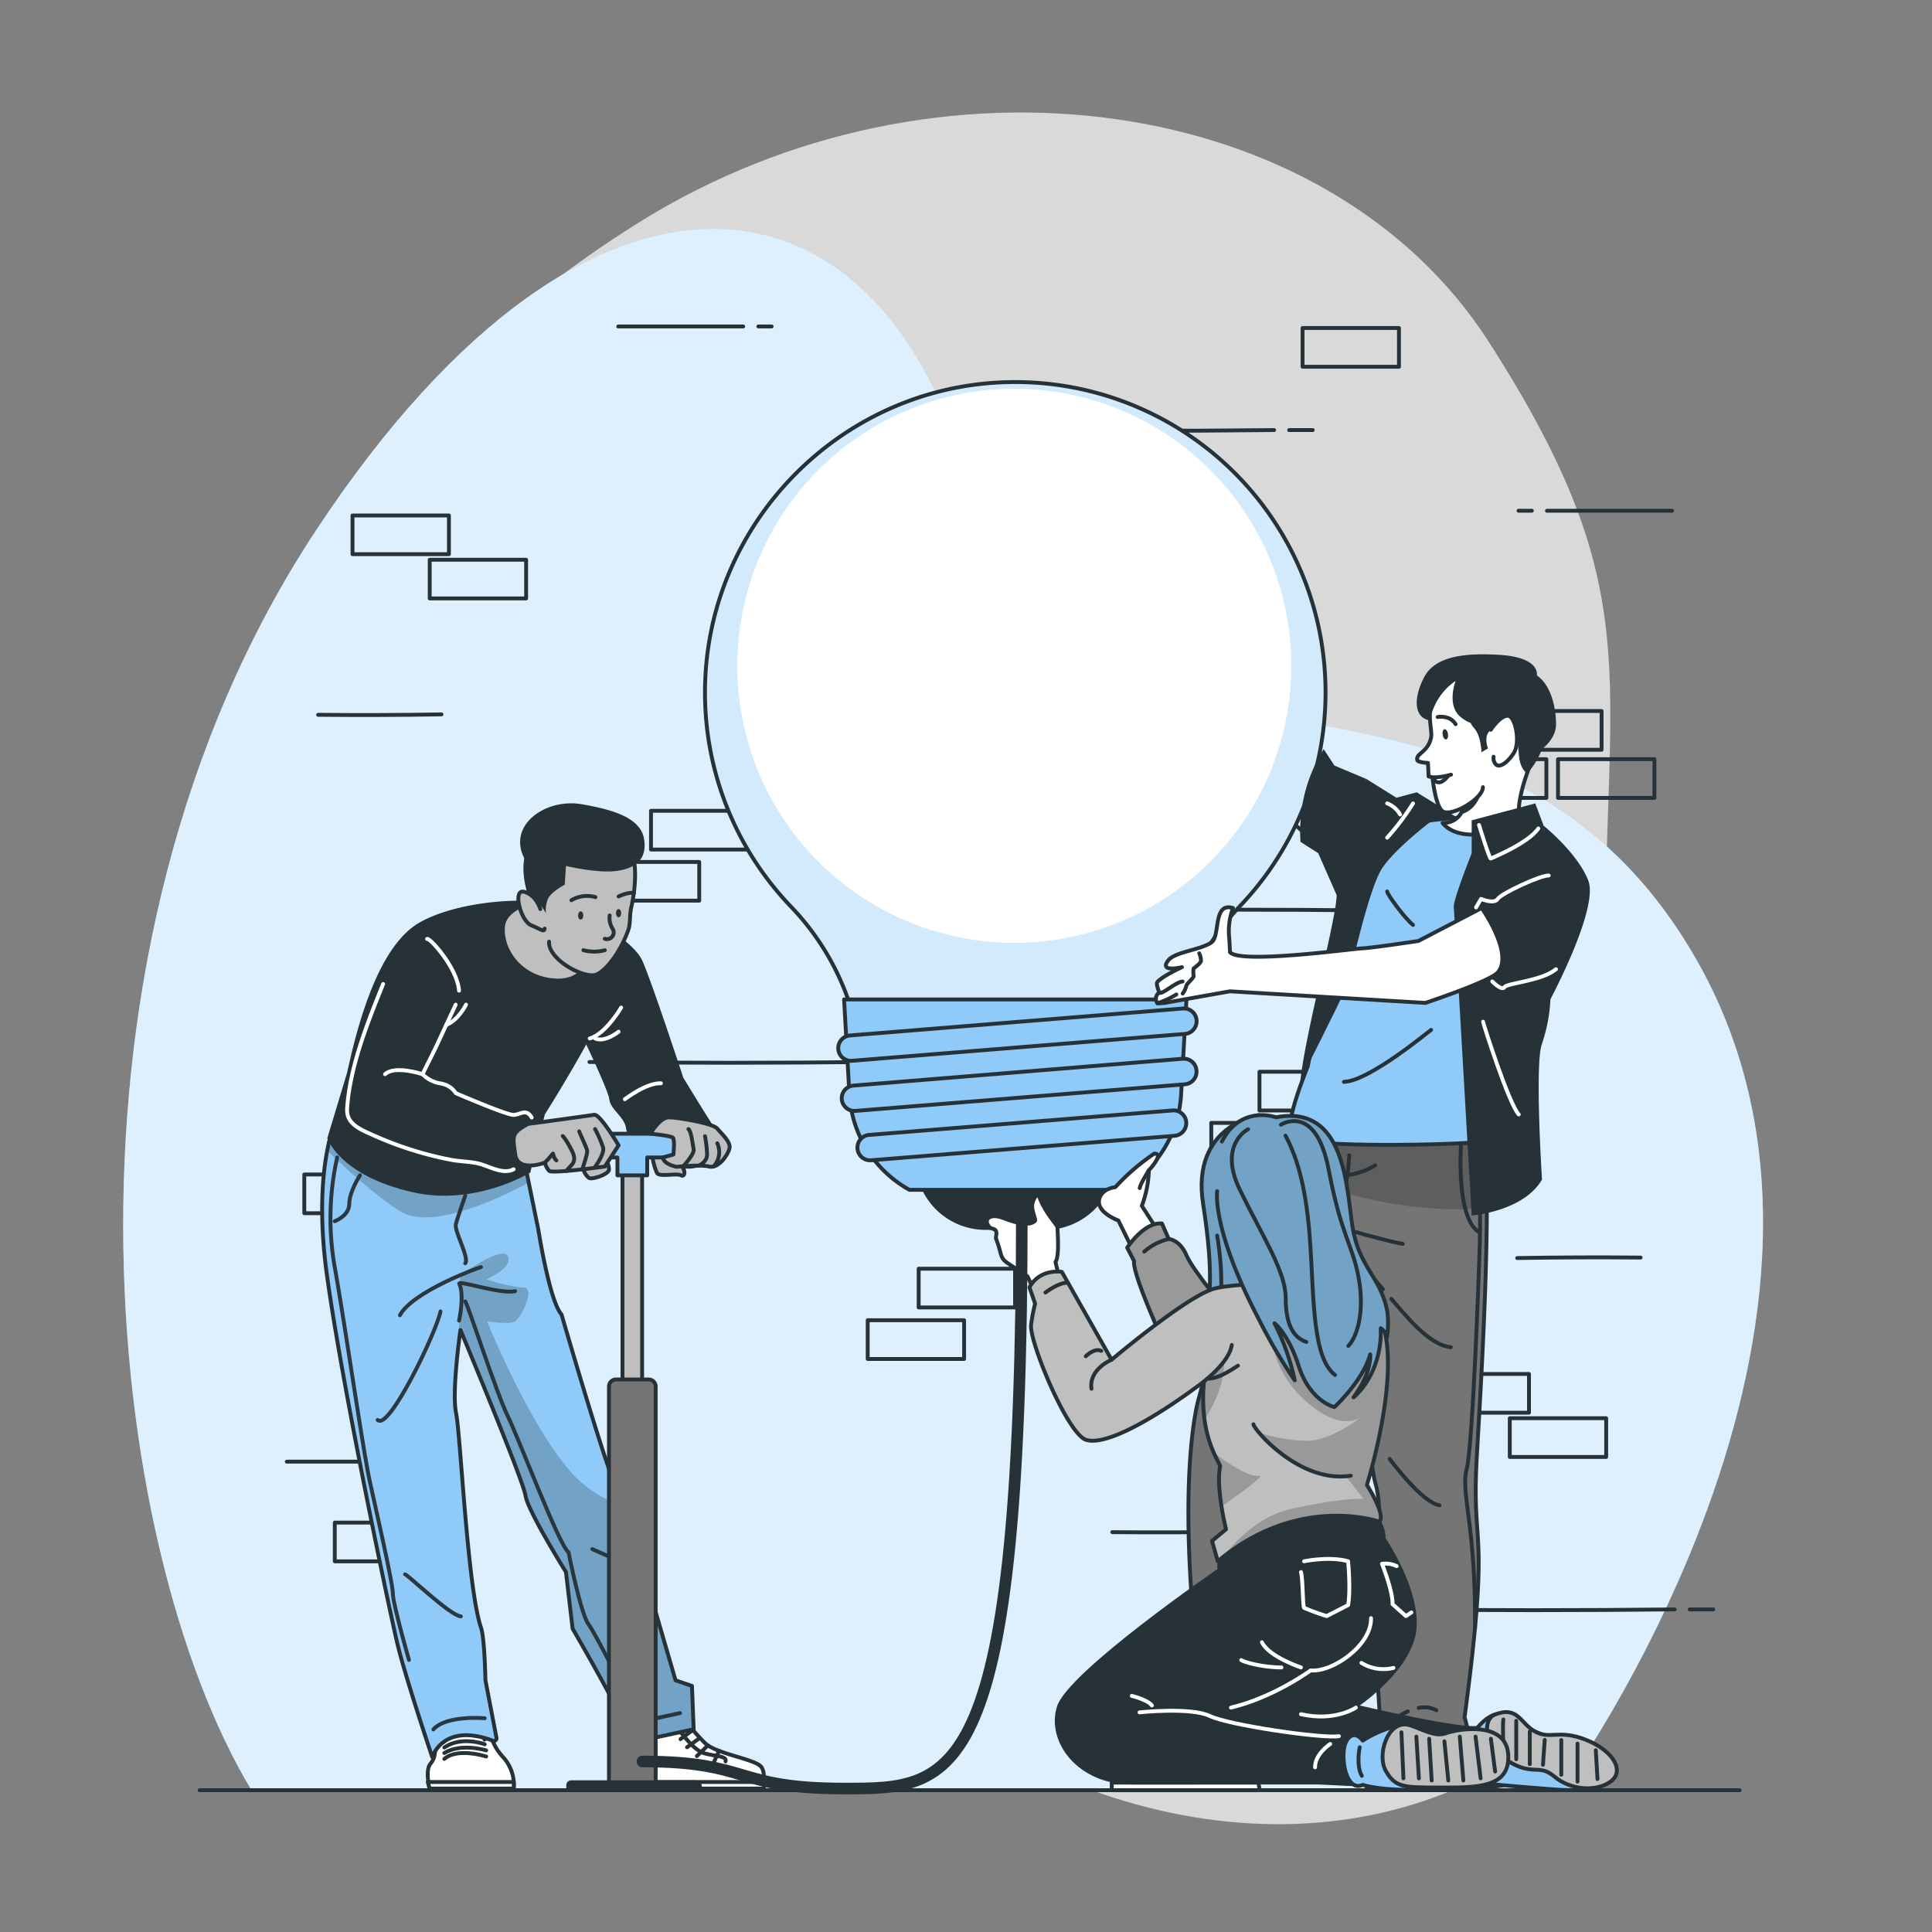 <svg xmlns="http://www.w3.org/2000/svg" xmlns:xlink="http://www.w3.org/1999/xlink" viewBox="0 0 500 500"><rect x="0" y="0" width="500" height="500" fill="#808080" stroke="none"/><defs><clipPath id="freepik--clip-path--inject-21"><path d="M343.05,179.18A80.29,80.29,0,0,0,260.82,98.9c-43.42,1-78.47,37-78.37,80.47a80,80,0,0,0,22.11,55.12,66.73,66.73,0,0,1,16.86,30.63l.53,2.26h81.61l.31-1.33a70.46,70.46,0,0,1,17.45-32A79.91,79.91,0,0,0,343.05,179.18Z" style="fill:#fff;stroke:#263238;stroke-miterlimit:10"></path></clipPath><clipPath id="freepik--clip-path-2--inject-21"><path d="M337.58,289.08,334,296.65a401.28,401.28,0,0,0-23.84,65.54c-.22.83-4.9,17.4-1.15,58.67l-2.14,7.24,2.34,12s-3.52,5.08-3.39,6.75c0,0,8.68,1.62,11.58,3.17,2.25,1.21,9,7.9,9,7.9,1.92-.4,2.08-8.16,2.08-8.16s4-68.88,5.17-71.86,8.2-15.76,19.19-45.05c0,0,.25,40.91,3.19,51.26,2.61,9.21-.48,35-.48,35l1.76,28.68s-6.18,6.42-1.17,8.15c0,0,3.35-6.45,12.9-7.91,4.85-.75,10.9,7.87,10.9,7.87,2.12-.68-.9-11.51-.9-11.51,6.76-51.05,1.77-41.81,3.12-66.77.87-16,5.41-84.54.08-90.1Z" style="fill:#757575;stroke:#263238;stroke-linecap:round;stroke-linejoin:round"></path></clipPath><clipPath id="freepik--clip-path-3--inject-21"><path d="M291.71,322.9s4.35-6.7,9-6.26l1.75,4s2.87.15,4.6,4.23,11.32,15.42,11.32,15.42l-13.89,14.41s-11.6-24.38-11-28.34Z" style="fill:#bfbfbf;stroke:#263238;stroke-linecap:round;stroke-linejoin:round"></path></clipPath><clipPath id="freepik--clip-path-4--inject-21"><path d="M325.79,288.59s-17.57,2.59-14.44,22.88,1.17,23.14,1.35,31.5,5.68,11.74,5.68,11.74l4.29-14.49s-2.14,2.75-1.43-7.93.89-24.38.89-24.38" style="fill:#90CAF9;stroke:#263238;stroke-linecap:round;stroke-linejoin:round"></path></clipPath><clipPath id="freepik--clip-path-5--inject-21"><path d="M353.75,384.31s5,7.75,3.22,9.51c0,0-20.1-7.17-40.68,9.31-.38.3-.75.61-1.13.93l-1.49-5.28,3.63-3s-.66-2.62-1.18-5.92-.95-7.56-.35-10.32c.06-.29-.74-1.49-1.68-3.64h0a32.21,32.21,0,0,1-2.36-8.46,44.17,44.17,0,0,1,1.07-16.71,66.81,66.81,0,0,1,3-9.32c2.92-7.32,17.69-10.76,34.88-6.29a9.13,9.13,0,0,1,5.14,3.49C364.49,350.27,353.75,384.31,353.75,384.31Z" style="fill:#bfbfbf;stroke:#263238;stroke-linecap:round;stroke-linejoin:round"></path></clipPath><clipPath id="freepik--clip-path-6--inject-21"><path d="M316.22,295.42c4.95-9.61,14-6.26,14-6.26,17.62-3.35,18.16,17.17,19.76,28s7.43,13.31,9.08,22.39a24.12,24.12,0,0,1-.12,6.57,4,4,0,0,0-1.6-2.38c.34,11.74-6.61,17.56-7.05,17.9,4.92-6.76,4.32-11.14,4.32-11.14-1.9,6.88-9.26,13.65-9.26,13.65s-6.28-1.42-9.23-10.57c-2.61-8.14-6.08-11-6.29-11.13a59.77,59.77,0,0,1,5.24,14.77,138.74,138.74,0,0,1-9.31-15.85C313.51,318,315,308.27,315,308.27" style="fill:#90CAF9;stroke:#263238;stroke-linecap:round;stroke-linejoin:round"></path></clipPath><clipPath id="freepik--clip-path-7--inject-21"><path d="M90.16,284.47C87.49,286,80.57,300.75,84.61,330S100.72,416.3,102.75,425s9.12,29.75,9.12,29.75,2.71-9.12,15.74-4.24a.67.67,0,0,0,.88-.76l-2.86-14.89s-.2-10.89-1.14-13.62c-3.53-10.28-5.29-50-6.46-55.55s1.13-21.49,1.13-21.49,16.31,39,16.84,42.86,10.47,19.78,10.47,19.78l1.72,14.65s13.23,22.68,15.56,29.45l15.77-3.41-.44-11.21-4.25-1.46-7.42-25.49a225.21,225.21,0,0,0-8.63-26c-3.51-8.87-13.46-43.2-13.46-43.2-3.09-3.36-6-21.94-6-21.94l-4.78-23.43Z" style="fill:#90CAF9;stroke:#263238;stroke-linecap:round;stroke-linejoin:round"></path></clipPath></defs><g id="freepik--background-simple--inject-21"><path d="M67.93,167.09s-27.88,72,11.3,144.5S199.11,422.39,263.7,455.14s131.66,16.8,163.53-36.84-11.84-91.93-11.9-168.42,11.45-96.74-30-161.36-143.06-78.93-219.9-31S67.93,167.09,67.93,167.09Z" style="fill:#fff;opacity:0.7"></path><path d="M404.16,463.3s89.4-122.39,34-216.46S272.75,217.33,251.8,129.54s-97.42-102.19-169.94,7.6S26.69,399.59,65.09,463.3Z" style="fill:#90CAF9"></path><path d="M404.16,463.3s89.4-122.39,34-216.46S272.75,217.33,251.8,129.54s-97.42-102.19-169.94,7.6S26.69,399.59,65.09,463.3Z" style="fill:#fff;opacity:0.7"></path></g><g id="freepik--Floor--inject-21"><line x1="51.66" y1="463.3" x2="450.22" y2="463.3" style="fill:none;stroke:#263238;stroke-linecap:round;stroke-linejoin:round"></line></g><g id="freepik--Bricks--inject-21"><rect x="91.23" y="133.39" width="24.95" height="10.02" transform="translate(207.41 276.81) rotate(180)" style="fill:none;stroke:#263238;stroke-linecap:round;stroke-linejoin:round"></rect><rect x="111.21" y="144.86" width="24.95" height="10.02" transform="translate(247.37 299.74) rotate(180)" style="fill:none;stroke:#263238;stroke-linecap:round;stroke-linejoin:round"></rect><rect x="168.49" y="209.83" width="24.95" height="10.02" transform="translate(361.92 429.69) rotate(180)" style="fill:none;stroke:#263238;stroke-linecap:round;stroke-linejoin:round"></rect><rect x="156.01" y="223.06" width="24.95" height="10.02" transform="translate(336.97 456.15) rotate(180)" style="fill:none;stroke:#263238;stroke-linecap:round;stroke-linejoin:round"></rect><rect x="78.76" y="303.96" width="24.95" height="10.02" transform="translate(182.46 617.94) rotate(180)" style="fill:none;stroke:#263238;stroke-linecap:round;stroke-linejoin:round"></rect><rect x="92.43" y="316.43" width="24.95" height="10.02" transform="translate(209.8 642.88) rotate(180)" style="fill:none;stroke:#263238;stroke-linecap:round;stroke-linejoin:round"></rect><rect x="237.75" y="328.34" width="24.95" height="10.02" transform="translate(500.45 666.7) rotate(180)" style="fill:none;stroke:#263238;stroke-linecap:round;stroke-linejoin:round"></rect><rect x="224.57" y="341.68" width="24.95" height="10.02" transform="translate(474.08 693.38) rotate(180)" style="fill:none;stroke:#263238;stroke-linecap:round;stroke-linejoin:round"></rect><rect x="86.64" y="394.04" width="24.95" height="10.02" transform="translate(198.23 798.11) rotate(180)" style="fill:none;stroke:#263238;stroke-linecap:round;stroke-linejoin:round"></rect><rect x="106.71" y="303.96" width="24.95" height="10.02" transform="translate(238.37 617.94) rotate(180)" style="fill:none;stroke:#263238;stroke-linecap:round;stroke-linejoin:round"></rect><path d="M225.31,274.84c-24.26.27-49.26.27-72.76,0" style="fill:none;stroke:#263238;stroke-linecap:round;stroke-linejoin:round"></path><path d="M235.3,274.84h-6.1" style="fill:none;stroke:#263238;stroke-linecap:round;stroke-linejoin:round"></path><path d="M433.4,416.51c-24.26.27-49.26.27-72.76,0" style="fill:none;stroke:#263238;stroke-linecap:round;stroke-linejoin:round"></path><path d="M443.39,416.51h-6.1" style="fill:none;stroke:#263238;stroke-linecap:round;stroke-linejoin:round"></path><path d="M329.74,111.3c-24.26.27-49.26.27-72.76,0" style="fill:none;stroke:#263238;stroke-linecap:round;stroke-linejoin:round"></path><path d="M339.73,111.3h-6.1" style="fill:none;stroke:#263238;stroke-linecap:round;stroke-linejoin:round"></path><path d="M114.26,184.88q-16,.27-31.93.11" style="fill:none;stroke:#263238;stroke-linecap:round;stroke-linejoin:round"></path><path d="M319.77,396.41q-16,.27-31.92.11" style="fill:none;stroke:#263238;stroke-linecap:round;stroke-linejoin:round"></path><path d="M110.47,378.28h3.44" style="fill:none;stroke:#263238;stroke-linecap:round;stroke-linejoin:round"></path><path d="M74.22,378.28h32.34" style="fill:none;stroke:#263238;stroke-linecap:round;stroke-linejoin:round"></path><path d="M196.26,84.49h3.44" style="fill:none;stroke:#263238;stroke-linecap:round;stroke-linejoin:round"></path><path d="M160,84.49h32.34" style="fill:none;stroke:#263238;stroke-linecap:round;stroke-linejoin:round"></path><rect x="390.73" y="367.04" width="24.95" height="10.02" style="fill:none;stroke:#263238;stroke-linecap:round;stroke-linejoin:round"></rect><rect x="370.75" y="355.58" width="24.95" height="10.02" style="fill:none;stroke:#263238;stroke-linecap:round;stroke-linejoin:round"></rect><rect x="313.48" y="290.6" width="24.95" height="10.02" style="fill:none;stroke:#263238;stroke-linecap:round;stroke-linejoin:round"></rect><rect x="325.95" y="277.37" width="24.95" height="10.02" style="fill:none;stroke:#263238;stroke-linecap:round;stroke-linejoin:round"></rect><rect x="403.21" y="196.48" width="24.95" height="10.02" style="fill:none;stroke:#263238;stroke-linecap:round;stroke-linejoin:round"></rect><rect x="389.54" y="184.01" width="24.95" height="10.02" style="fill:none;stroke:#263238;stroke-linecap:round;stroke-linejoin:round"></rect><rect x="244.22" y="172.1" width="24.95" height="10.02" style="fill:none;stroke:#263238;stroke-linecap:round;stroke-linejoin:round"></rect><rect x="257.4" y="158.76" width="24.95" height="10.02" style="fill:none;stroke:#263238;stroke-linecap:round;stroke-linejoin:round"></rect><rect x="337.1" y="84.89" width="24.95" height="10.02" style="fill:none;stroke:#263238;stroke-linecap:round;stroke-linejoin:round"></rect><rect x="375.25" y="196.48" width="24.95" height="10.02" style="fill:none;stroke:#263238;stroke-linecap:round;stroke-linejoin:round"></rect><path d="M281.61,235.62c24.25-.27,49.25-.27,72.76,0" style="fill:none;stroke:#263238;stroke-linecap:round;stroke-linejoin:round"></path><path d="M271.62,235.62h6.09" style="fill:none;stroke:#263238;stroke-linecap:round;stroke-linejoin:round"></path><path d="M392.65,325.58q16-.27,31.93-.12" style="fill:none;stroke:#263238;stroke-linecap:round;stroke-linejoin:round"></path><path d="M396.44,132.18H393" style="fill:none;stroke:#263238;stroke-linecap:round;stroke-linejoin:round"></path><path d="M432.7,132.18H400.35" style="fill:none;stroke:#263238;stroke-linecap:round;stroke-linejoin:round"></path></g><g id="freepik--character-3--inject-21"><path d="M353.72,206,337,193.3S316.76,155,315.61,153.6l-6.06,7.83s11.42,33.35,13.11,38,8.64,9.9,12,13.47,16.69,12.95,16.69,12.95Z" style="fill:#fff;stroke:#263238;stroke-linecap:round;stroke-linejoin:round"></path><path d="M270.46,318.29H255.05a18.17,18.17,0,0,1-18.14-17.14l-.84-14.8h53.36l-.84,14.8A18.16,18.16,0,0,1,270.46,318.29Z" style="fill:#263238"></path><path d="M343.05,179.18A80.29,80.29,0,0,0,260.82,98.9c-43.42,1-78.47,37-78.37,80.47a80,80,0,0,0,22.11,55.12,66.73,66.73,0,0,1,16.86,30.63l.53,2.26h81.61l.31-1.33a70.46,70.46,0,0,1,17.45-32A79.91,79.91,0,0,0,343.05,179.18Z" style="fill:#fff"></path><g style="clip-path:url(#freepik--clip-path--inject-21)"><path d="M260.82,98.9c-43.42,1-78.47,37-78.37,80.47a80,80,0,0,0,22.11,55.12,66.73,66.73,0,0,1,16.86,30.63l.53,2.26h81.61l.31-1.33a70.39,70.39,0,0,1,17.46-32A80.29,80.29,0,0,0,260.82,98.9ZM262.49,244a71.69,71.69,0,1,1,71.7-71.69A71.69,71.69,0,0,1,262.49,244Z" style="fill:#90CAF9;opacity:0.4"></path></g><path d="M343.05,179.18A80.29,80.29,0,0,0,260.82,98.9c-43.42,1-78.47,37-78.37,80.47a80,80,0,0,0,22.11,55.12,66.73,66.73,0,0,1,16.86,30.63l.53,2.26h81.61l.31-1.33a70.46,70.46,0,0,1,17.45-32A79.91,79.91,0,0,0,343.05,179.18Z" style="fill:none;stroke:#263238;stroke-miterlimit:10"></path><path d="M235.35,307.92h54.81a30.15,30.15,0,0,0,15.51-24.69l1.39-24.57H218.45l1.38,24.57A30.18,30.18,0,0,0,235.35,307.92Z" style="fill:#90CAF9;stroke:#263238;stroke-linecap:round;stroke-linejoin:round"></path><path d="M306.65,267.58l-86.15,6.95a3.29,3.29,0,0,1-3.55-3h0a3.3,3.3,0,0,1,3-3.55L306.12,261a3.29,3.29,0,0,1,3.55,3h0A3.3,3.3,0,0,1,306.65,267.58Z" style="fill:#90CAF9;stroke:#263238;stroke-linecap:round;stroke-linejoin:round"></path><path d="M306.63,280.62,221.4,287.5a3.31,3.31,0,0,1-3.55-3h0a3.3,3.3,0,0,1,3-3.55L306.1,274a3.3,3.3,0,0,1,3.55,3h0A3.29,3.29,0,0,1,306.63,280.62Z" style="fill:#90CAF9;stroke:#263238;stroke-linecap:round;stroke-linejoin:round"></path><path d="M304,293.94l-78.54,6.34a3.31,3.31,0,0,1-3.55-3h0a3.3,3.3,0,0,1,3-3.56l78.54-6.34a3.31,3.31,0,0,1,3.55,3h0A3.31,3.31,0,0,1,304,293.94Z" style="fill:#90CAF9;stroke:#263238;stroke-linecap:round;stroke-linejoin:round"></path><path d="M325.19,447s1.82,11.12,0,16.31H288.41s-1.55-3.89,0-6.35,13.21-3.85,16.84-7.17a62.79,62.79,0,0,0,7.51-9Z" style="fill:#263238;stroke:#263238;stroke-miterlimit:10"></path><polygon points="287.72 461.34 325.68 461.34 326 463.3 287.72 463.3 287.72 461.34" style="fill:#fff;stroke:#263238;stroke-linecap:round;stroke-linejoin:round"></polygon><path d="M316.35,445.64s-3.46.83-3.85,1-3.75,5.31-7.12,6.22-6.74.73-6.22,2.37" style="fill:none;stroke:#fff;stroke-linecap:round;stroke-linejoin:round"></path><line x1="308.69" y1="445.64" x2="312.63" y2="448.54" style="fill:none;stroke:#fff;stroke-linecap:round;stroke-linejoin:round"></line><line x1="306.86" y1="448.18" x2="310.66" y2="450.97" style="fill:none;stroke:#fff;stroke-linecap:round;stroke-linejoin:round"></line><line x1="304.43" y1="450.41" x2="307.73" y2="453.6" style="fill:none;stroke:#fff;stroke-linecap:round;stroke-linejoin:round"></line><line x1="301.1" y1="452.04" x2="302.53" y2="455.19" style="fill:none;stroke:#fff;stroke-linecap:round;stroke-linejoin:round"></line><path d="M325.79,452a31,31,0,0,0-12.64,1.57c-6.61,2.32-8.89,4.34-8.72,4.95s.95,2.41.95,2.41h3.31s-1.2-2.11-1-2.41,11.53-4.71,18.06-3.93Z" style="fill:#fff"></path><path d="M378.92,463.3s1.42-5.41-.24-7.42c-3-3.6.36-6.62-2.63-7.87l-1.25,1.45c-.24-1.47.46-5.95-5.08-6.54-6.7-.7-6.83,4.17-7.19,5.78l.11-2.25c-2.86,0-1.38,2.85-5.71,7.52a12.3,12.3,0,0,0-3.12,9.33Z" style="fill:#263238;stroke:#263238;stroke-miterlimit:10"></path><polygon points="353.78 461.34 379.48 461.34 378.92 463.3 353.81 463.3 353.78 461.34" style="fill:#fff;stroke:#263238;stroke-linecap:round;stroke-linejoin:round"></polygon><path d="M362,453.74s8.44-2.79,12.51.7" style="fill:none;stroke:#fff;stroke-linecap:round;stroke-linejoin:round"></path><path d="M362,451.9s7.42-2.35,12.51.79" style="fill:none;stroke:#fff;stroke-linecap:round;stroke-linejoin:round"></path><path d="M362.47,450.08s7-2.63,12.07,1" style="fill:none;stroke:#fff;stroke-linecap:round;stroke-linejoin:round"></path><path d="M356.93,454l.84.82a.69.69,0,0,1,.09.87,10.32,10.32,0,0,0-1.72,5.68h-1.23a17.94,17.94,0,0,1,1.78-5.66l-.63-.64Z" style="fill:#fff"></path><path d="M331.81,394.71s-5.46,9.28-14.69,7.3" style="fill:none;stroke:#263238;stroke-linecap:round;stroke-linejoin:round"></path><path d="M337.58,289.08,334,296.65a401.28,401.28,0,0,0-23.84,65.54c-.22.83-4.9,17.4-1.15,58.67l-2.14,7.24,2.34,12s-3.52,5.08-3.39,6.75c0,0,8.68,1.62,11.58,3.17,2.25,1.21,9,7.9,9,7.9,1.92-.4,2.08-8.16,2.08-8.16s4-68.88,5.17-71.86,8.2-15.76,19.19-45.05c0,0,.25,40.91,3.19,51.26,2.61,9.21-.48,35-.48,35l1.76,28.68s-6.18,6.42-1.17,8.15c0,0,3.35-6.45,12.9-7.91,4.85-.75,10.9,7.87,10.9,7.87,2.12-.68-.9-11.51-.9-11.51,6.76-51.05,1.77-41.81,3.12-66.77.87-16,5.41-84.54.08-90.1Z" style="fill:#757575"></path><g style="clip-path:url(#freepik--clip-path-2--inject-21)"><path d="M384.82,312.67c-23.9,1.88-44.6-5.94-53.57-10,1.7-3.83,2.75-6,2.75-6l3.58-7.57,44.68-1.62C384.19,289.47,384.82,299.68,384.82,312.67Z" style="opacity:0.2"></path><path d="M352.67,333.33c-10.88,28.92-17.86,41.58-19,44.53-.66,1.71-2.26,25.1-3.5,44.74-1.44-17.86-2.91-36.71-3-40.41-.27-7.36,5.05-17.46,5.85-20.07s-1-5.43-1-5.43l9.57-12.06c-.32-4.1,4.74-22,4.74-22C349.3,325.52,352,331.58,352.67,333.33Z" style="opacity:0.2"></path></g><path d="M337.58,289.08,334,296.65a401.28,401.28,0,0,0-23.84,65.54c-.22.83-4.9,17.4-1.15,58.67l-2.14,7.24,2.34,12s-3.52,5.08-3.39,6.75c0,0,8.68,1.62,11.58,3.17,2.25,1.21,9,7.9,9,7.9,1.92-.4,2.08-8.16,2.08-8.16s4-68.88,5.17-71.86,8.2-15.76,19.19-45.05c0,0,.25,40.91,3.19,51.26,2.61,9.21-.48,35-.48,35l1.76,28.68s-6.18,6.42-1.17,8.15c0,0,3.35-6.45,12.9-7.91,4.85-.75,10.9,7.87,10.9,7.87,2.12-.68-.9-11.51-.9-11.51,6.76-51.05,1.77-41.81,3.12-66.77.87-16,5.41-84.54.08-90.1Z" style="fill:none;stroke:#263238;stroke-linecap:round;stroke-linejoin:round"></path><path d="M352.86,332.81s-5.46-10.54-10.12-13.48" style="fill:none;stroke:#263238;stroke-linecap:round;stroke-linejoin:round"></path><path d="M340.7,315.92s16.59,5,22.34,6" style="fill:none;stroke:#263238;stroke-linecap:round;stroke-linejoin:round"></path><path d="M349.19,299c-.72,13.82-5.59,16.17-.88,19.18,0,0-.13,6.46,2.21,10.56" style="fill:none;stroke:#263238;stroke-linecap:round;stroke-linejoin:round"></path><path d="M378.26,293.71s-2,21.23,4.57,25.22" style="fill:none;stroke:#263238;stroke-linecap:round;stroke-linejoin:round"></path><path d="M382.83,300.55s.49,14.13,0,25.52c0,0-1.63,48.13-3.26,54.18s2.51,15.16,2.15,41.3" style="fill:none;stroke:#263238;stroke-linecap:round;stroke-linejoin:round"></path><path d="M367.15,442a6.85,6.85,0,0,1,4.58.61" style="fill:none;stroke:#263238;stroke-linecap:round;stroke-linejoin:round"></path><path d="M357.33,447.73a25.27,25.27,0,0,1,7-4.82" style="fill:none;stroke:#263238;stroke-linecap:round;stroke-linejoin:round"></path><path d="M360.06,336.15c3.67,4.1,9.47,11.85,15.42,12.51" style="fill:none;stroke:#263238;stroke-linecap:round;stroke-linejoin:round"></path><path d="M354.42,329.45c1.12,1.43,2.29,2.82,3.47,4.2" style="fill:none;stroke:#263238;stroke-linecap:round;stroke-linejoin:round"></path><path d="M359.64,377.56s8.33,11.34,12.9,12" style="fill:none;stroke:#263238;stroke-linecap:round;stroke-linejoin:round"></path><path d="M349.84,330.76s-14.83,41.32-20,45.4c0,0-.59,30.38-.75,41s-2.61,24.72-2.61,24.72" style="fill:none;stroke:#263238;stroke-linecap:round;stroke-linejoin:round"></path><path d="M310.65,441.57s5.71,2,8.49,3.23a7.66,7.66,0,0,1,3.76,4" style="fill:none;stroke:#263238;stroke-linecap:round;stroke-linejoin:round"></path><path d="M325.1,361.26c8-5,18.47-11.24,22.7-20.05" style="fill:none;stroke:#263238;stroke-linecap:round;stroke-linejoin:round"></path><path d="M318.16,365.38c1.51-.83,3-1.7,4.46-2.59" style="fill:none;stroke:#263238;stroke-linecap:round;stroke-linejoin:round"></path><path d="M343.26,304.57c4.28-.06,9-.63,12.63-3" style="fill:none;stroke:#263238;stroke-linecap:round;stroke-linejoin:round"></path><path d="M336.45,304.17c1.23.17,2.46.28,3.7.34" style="fill:none;stroke:#263238;stroke-linecap:round;stroke-linejoin:round"></path><path d="M358.63,214.59s25.18-7.15,39.66.6c3.6,1.92,11.83,8.17,11.54,15.66s-24.12,42.36-23.83,47,0,16.64-1.76,17.46-40,1.93-49.44-.5c-3.77-1,3.64-18.81,3.64-18.81S345.66,237.35,358.63,214.59Z" style="fill:#90CAF9;stroke:#263238;stroke-linecap:round;stroke-linejoin:round"></path><path d="M394.48,213.26s-15.92,6.37-21.14-.29a5.26,5.26,0,0,0,4.58-2.19,8,8,0,0,0,1.29-4.25c.08-1.18-2.26-16.32-1.29-17.68,14.67-20.5,17.91,9.6,17.91,9.6S390.64,211.37,394.48,213.26Z" style="fill:#fff;stroke:#263238;stroke-linecap:round;stroke-linejoin:round"></path><path d="M383.33,205.05s-1,4.73-5.41,5.73a8,8,0,0,0,1.29-4.25A24.18,24.18,0,0,0,383.33,205.05Z" style="fill:#263238"></path><path d="M397.33,207.92l-16.46,4.37v8.55s-4.78,11.95-4.63,13.89,4.63,79.84,4.63,79.84,13.37-1,18.2-9.3c0,0-1.94-30.2,0-35.17a42,42,0,0,0,2.18-11.51s12.59-23.53,9.79-30.71-11.54-14.17-11.54-14.17Z" style="fill:#263238"></path><path d="M382.77,213.51s2.71,8.86,3.05,8.68,9.75-4,12.29-7.78" style="fill:none;stroke:#fff;stroke-linecap:round;stroke-linejoin:round"></path><path d="M377.13,211.67c-.24-.34-10.48-6.62-10.48-6.62l-5.27,1.4-7.78-4.86s-7.88,24-7.65,29.55-8.17,36.28-9.4,48.41c0,0,10-19.72,11.43-23.16s6.07-26.6,9.91-32,12.82-12.11,12.82-12.11Z" style="fill:#263238"></path><path d="M396.4,196.41a14.44,14.44,0,0,0,.88-6.29c-1.08-15.17-4.66-18.7-10.57-17.71-22.07,3.68-15.53,14.88-16.37,18.6s-4,4-3.55,5.69c.17.67,2.77.74,2.77.74l.16,3.5,1,.24s.8,8,2.83,8.89c2.57,1.17,10.25-3.47,10.23-6.35" style="fill:#fff;stroke:#263238;stroke-linecap:round;stroke-linejoin:round"></path><path d="M372.06,185.56s3.1-.63,4.65,1.85" style="fill:none;stroke:#263238;stroke-linecap:round;stroke-linejoin:round"></path><path d="M373.35,190.15c.11.74.52,1.28.9,1.22s.6-.7.49-1.43-.52-1.28-.9-1.22S373.24,189.42,373.35,190.15Z" style="fill:#263238"></path><path d="M370.71,201.18a16.65,16.65,0,0,0,4.81-.7" style="fill:none;stroke:#263238;stroke-linecap:round;stroke-linejoin:round"></path><path d="M374.85,200.7s-1.28,1.78-2.43,1.78-1.22-.89-1.22-.89" style="fill:none;stroke:#263238;stroke-linecap:round;stroke-linejoin:round"></path><path d="M397.73,174.8s1.1-4.71-9.88-5.34c-8.57-.49-16.4.26-19.29,5.81s-2.59,10.54,1.54,11.18a15.57,15.57,0,0,1,6.61-10.22s-2.4,6.2,1.21,9.26a9.15,9.15,0,0,0,2.67,1.6,6.46,6.46,0,0,0,1,1.46c1.74,2,1.81,6.14,1.81,6.14l1.68-1s-2.44-6.46,4.65-4.94c3.64.78,3,5.18,3.53,7.92s2,3.49,2,3.49a20.38,20.38,0,0,0,3.82-6.32h0s3.62-2.58,3.62-6.37S401.68,177.52,397.73,174.8Z" style="fill:#263238"></path><path d="M385.82,188.86s2.3-3.54,4.34-3.62,3.41,7,1.54,9.75-3.71,3.67-4.56,2.85a2.38,2.38,0,0,1-.6-2" style="fill:#fff;stroke:#263238;stroke-linecap:round;stroke-linejoin:round"></path><path d="M359,216.78a62.79,62.79,0,0,0,6.69-8.86" style="fill:none;stroke:#fff;stroke-linecap:round;stroke-linejoin:round"></path><path d="M359,207.92a6.53,6.53,0,0,1,3.34,2.86" style="fill:none;stroke:#fff;stroke-linecap:round;stroke-linejoin:round"></path><path d="M353.6,201.59l-8.24-3.46-2.79-4.25a39.78,39.78,0,0,0-6,24l4.58,2.92L347.4,235Z" style="fill:#263238"></path><path d="M383.46,235s8.28,11.68,4.21,16.62c-1.91,2.33-18.78,7.93-18.78,7.93l-50.6-3-16.84,3-1.88.15a1.93,1.93,0,0,1,.46-2.83s-.91-2.2-.53-2.69c1.15-1.47,6.39-3.88,6.39-3.88s-6.05,1.51-3.56-1.74c1.7-2.21,8.16-2.67,11.14-4.62,2.45-1.61.31-10.54,5.63-8.94a17,17,0,0,0-1,7.59c.08.65.22,3.85.22,3.85,2.7,3.09,31.65-.91,34.14-1s14.62-1.92,14.62-1.92Z" style="fill:#fff;stroke:#263238;stroke-linecap:round;stroke-linejoin:round"></path><path d="M310.36,246.71a4.78,4.78,0,0,1,.46,2c-.13.66-1.91,1.91-1.91,1.91a5.92,5.92,0,0,0,0,1.91c.2.46-1.91,2.1-1.91,2.69a5.6,5.6,0,0,1-.92,1.91" style="fill:none;stroke:#263238;stroke-linecap:round;stroke-linejoin:round"></path><path d="M300,256.9c.79.6,4.16-2.73,6.05-2.89" style="fill:none;stroke:#263238;stroke-linecap:round;stroke-linejoin:round"></path><path d="M304.44,257.36a21.47,21.47,0,0,1-4.41,2.11" style="fill:none;stroke:#263238;stroke-linecap:round;stroke-linejoin:round"></path><path d="M382,234.84l1.29-2.2s3.4,1.45,4.32,0,11.21-6.19,13.19-6.06" style="fill:none;stroke:#fff;stroke-linecap:round;stroke-linejoin:round"></path><path d="M386.2,254s2.5,2.57,3.16,1.48,9.6-1.56,13.33-4.65" style="fill:none;stroke:#fff;stroke-linecap:round;stroke-linejoin:round"></path><path d="M383.82,264.42c0,.4,6.6,21.1,9.23,24" style="fill:none;stroke:#fff;stroke-linecap:round;stroke-linejoin:round"></path><path d="M370.37,266.53c-.79.53-16.13,13.32-22.57,13.45" style="fill:none;stroke:#263238;stroke-linecap:round;stroke-linejoin:round"></path><path d="M359,230.71c0,.75,4.54,6.95,6.69,8.66" style="fill:none;stroke:#263238;stroke-linecap:round;stroke-linejoin:round"></path></g><g id="freepik--character-2--inject-21"><path d="M298.74,298.55c2.67,0-1.42,4.32-1.42,4.32a28.36,28.36,0,0,1-1.82,9.21l8.28,12.8-7.12,5.66-7.23-14.68s-6.31-2.26-4.79-6c.94-2.36,4-2.62,4-2.62A56.08,56.08,0,0,1,298.74,298.55Z" style="fill:#fff;stroke:#263238;stroke-linecap:round;stroke-linejoin:round"></path><path d="M291.71,322.9s4.35-6.7,9-6.26l1.75,4s2.87.15,4.6,4.23,11.32,15.42,11.32,15.42l-13.89,14.41s-11.6-24.38-11-28.34Z" style="fill:#bfbfbf"></path><g style="clip-path:url(#freepik--clip-path-3--inject-21)"><path d="M291.71,322.9s4.35-6.7,9-6.26l1.75,4s2.87.15,4.6,4.23,11.32,15.42,11.32,15.42l-13.89,14.41s-11.6-24.38-11-28.34Z" style="opacity:0.2"></path></g><path d="M291.71,322.9s4.35-6.7,9-6.26l1.75,4s2.87.15,4.6,4.23,11.32,15.42,11.32,15.42l-13.89,14.41s-11.6-24.38-11-28.34Z" style="fill:none;stroke:#263238;stroke-linecap:round;stroke-linejoin:round"></path><path d="M325.79,288.59s-17.57,2.59-14.44,22.88,1.17,23.14,1.35,31.5,5.68,11.74,5.68,11.74l4.29-14.49s-2.14,2.75-1.43-7.93.89-24.38.89-24.38" style="fill:#90CAF9"></path><g style="clip-path:url(#freepik--clip-path-4--inject-21)"><path d="M325.79,288.59s-17.57,2.59-14.44,22.88,1.17,23.14,1.35,31.5,5.68,11.74,5.68,11.74l4.29-14.49s-2.14,2.75-1.43-7.93.89-24.38.89-24.38" style="opacity:0.2"></path></g><path d="M325.79,288.59s-17.57,2.59-14.44,22.88,1.17,23.14,1.35,31.5,5.68,11.74,5.68,11.74l4.29-14.49s-2.14,2.75-1.43-7.93.89-24.38.89-24.38" style="fill:none;stroke:#263238;stroke-linecap:round;stroke-linejoin:round"></path><path d="M315,319.78s2,11,.54,18.62" style="fill:none;stroke:#263238;stroke-linecap:round;stroke-linejoin:round"></path><path d="M276.25,334.4a23.41,23.41,0,0,1-3.09-7.83c1.11-1.45.48-8.19.52-8.87s-3.59-4.08-5-8.83a4.87,4.87,0,0,0-1.56,3.27c.09,2,1.06,3.51.7,3.85-1.91,1.8-6.92-.32-8.44-.86-3.36-1.18-5,.57-3.3,2.44.6.66,1.89.18,1.78,1.8s-.37.22.49,2.83.55,3.44,2.51,4.75l5.07,3.4L270,339Z" style="fill:#fff;stroke:#263238;stroke-linecap:round;stroke-linejoin:round"></path><path d="M317.57,399.15s7-10.35,24.43-10.93,16.57,9.83,16.57,9.83,9.06,13.29,8,23.68-14.68,19.65-14.68,19.65,27.82,6.51,31,5.16,9.64,12.47,7.15,15.57-81.15-2.2-81.15-2.2-7.83-9.21-8.18-15.65,17.33-31.14,16.85-32.32S317.57,399.15,317.57,399.15Z" style="fill:#263238"></path><path d="M347.05,410.89s2.33,19.28-7.58,22.63l-32.65,13.13s45.43,3.93,52.35,2.53,16.63,12.64,16.63,12.64H292.9c-14.13,0-22.2-11.19-19.35-20.2s41.53-35.55,41.53-35.55-2-9.73,19.21-16.89C353.43,382.72,347.05,410.89,347.05,410.89Z" style="fill:#263238"></path><path d="M353.75,384.31s5,7.75,3.22,9.51c0,0-20.1-7.17-40.68,9.31-.38.3-.75.61-1.13.93l-1.49-5.28,3.63-3s-.66-2.62-1.18-5.92-.95-7.56-.35-10.32c.06-.29-.74-1.49-1.68-3.64h0a32.21,32.21,0,0,1-2.36-8.46,44.17,44.17,0,0,1,1.07-16.71,66.81,66.81,0,0,1,3-9.32c2.92-7.32,17.69-10.76,34.88-6.29a9.13,9.13,0,0,1,5.14,3.49C364.49,350.27,353.75,384.31,353.75,384.31Z" style="fill:#bfbfbf"></path><g style="clip-path:url(#freepik--clip-path-5--inject-21)"><path d="M311.72,367.46a44.17,44.17,0,0,1,1.07-16.71l3.64-1.16S318.8,356.39,311.72,367.46Z" style="opacity:0.2"></path><path d="M316.12,389.88c-.55-3.42-.95-7.56-.35-10.32.06-.29-.74-1.49-1.68-3.64,0,0,8.39,6.58,11.7,6C327.79,381.56,321.46,386.17,316.12,389.88Z" style="opacity:0.2"></path><path d="M353.75,384.31s5,7.75,3.22,9.51c0,0-20.1-7.17-40.68,9.31,3.94-5,10-10.78,17.44-12.5,13.76-3.17,19.13-2.72,19.13-2.72l-4.46-5.78s-15,0-22.61-11.39A42.82,42.82,0,0,0,338,372.88c5.6.12,12.21-4.57,14.22-6.11-1.71,1.12-7,3.16-15.8-5.62C325.54,350.27,325,330,348.4,335.67a28.78,28.78,0,0,1,7.41,3C364.49,350.27,353.75,384.31,353.75,384.31Z" style="opacity:0.2"></path></g><path d="M353.75,384.31s5,7.75,3.22,9.51c0,0-20.1-7.17-40.68,9.31-.38.3-.75.61-1.13.93l-1.49-5.28,3.63-3s-.66-2.62-1.18-5.92-.95-7.56-.35-10.32c.06-.29-.74-1.49-1.68-3.64h0a32.21,32.21,0,0,1-2.36-8.46,44.17,44.17,0,0,1,1.07-16.71,66.81,66.81,0,0,1,3-9.32c2.92-7.32,17.69-10.76,34.88-6.29a9.13,9.13,0,0,1,5.14,3.49C364.49,350.27,353.75,384.31,353.75,384.31Z" style="fill:none;stroke:#263238;stroke-linecap:round;stroke-linejoin:round"></path><path d="M354.82,418.78c.18,6.94-9.89,14.06-15.62,13.52,0,0-9.57,7-20.64,9.63" style="fill:none;stroke:#fff;stroke-linecap:round;stroke-linejoin:round"></path><path d="M294.91,443.16s13.31-1.42,18.22.95,29.34,5.91,33.38,5.21" style="fill:none;stroke:#fff;stroke-linecap:round;stroke-linejoin:round"></path><path d="M337.5,404.06s6.52-1.37,11.39,0c0,0,.71,7.3,0,11.34l-5.54,2.84a59,59,0,0,1-5.85-2.13c-.36-.36-.32-7.83-.81-9.25" style="fill:none;stroke:#fff;stroke-linecap:round;stroke-linejoin:round"></path><path d="M365.26,417.3l-1.41.94-3.46-3.08c.12-3.32-2.73-10.44-2.73-10.44a6.76,6.76,0,0,1,3.8.59" style="fill:none;stroke:#fff;stroke-linecap:round;stroke-linejoin:round"></path><path d="M352.34,430.35a10.78,10.78,0,0,0,8.29,1.3" style="fill:none;stroke:#fff;stroke-linecap:round;stroke-linejoin:round"></path><path d="M350.9,441.93s-5.41,3.72-14.21,1.7" style="fill:none;stroke:#fff;stroke-linecap:round;stroke-linejoin:round"></path><path d="M336.69,431.53s-8.21-2.7-10.11-6.51" style="fill:none;stroke:#fff;stroke-linecap:round;stroke-linejoin:round"></path><path d="M321.24,429.63c.6.48,5.34,1.9,10.39,1.9" style="fill:none;stroke:#fff;stroke-linecap:round;stroke-linejoin:round"></path><path d="M292.9,438.89s4.14,1,5.21,2.49" style="fill:none;stroke:#fff;stroke-linecap:round;stroke-linejoin:round"></path><path d="M344.26,451.34s-4,2.61-3.92,6.05" style="fill:none;stroke:#fff;stroke-linecap:round;stroke-linejoin:round"></path><path d="M376.07,451.48c.22-5.73,5.51-3.35,5.51-3.35s3.87-5.69,7.62-4.36,4.72,3.3,10.68,5.4,14.06.45,16.26,6.12-.61,8.85-14.06,7.81-17-1.47-17-1.47S375.62,463,376.07,451.48Z" style="fill:#90CAF9;stroke:#263238;stroke-linecap:round;stroke-linejoin:round"></path><path d="M381.3,450.27a7.47,7.47,0,0,0,2.7,6.45" style="fill:none;stroke:#263238;stroke-linecap:round;stroke-linejoin:round"></path><path d="M386.78,443.77c-2.86,1.14-3.22,7.71,3.4,11.9s7.94.61,12.12,4.12,10.74,4,14.52,1.28.69-8-6.36-10.8-9.31,0-13.19-2.14S392.87,441.34,386.78,443.77Z" style="fill:#bfbfbf;stroke:#263238;stroke-linecap:round;stroke-linejoin:round"></path><path d="M389.07,445c-.22.72,0,7.34,0,7.34" style="fill:none;stroke:#263238;stroke-linecap:round;stroke-linejoin:round"></path><line x1="392.4" y1="445.35" x2="392.4" y2="455.29" style="fill:none;stroke:#263238;stroke-linecap:round;stroke-linejoin:round"></line><line x1="395.91" y1="448.13" x2="395.91" y2="456.55" style="fill:none;stroke:#263238;stroke-linecap:round;stroke-linejoin:round"></line><line x1="399.77" y1="450.27" x2="399.32" y2="456.72" style="fill:none;stroke:#263238;stroke-linecap:round;stroke-linejoin:round"></line><line x1="404.06" y1="450.32" x2="404.06" y2="459.31" style="fill:none;stroke:#263238;stroke-linecap:round;stroke-linejoin:round"></line><line x1="408.26" y1="451.23" x2="408.26" y2="461.07" style="fill:none;stroke:#263238;stroke-linecap:round;stroke-linejoin:round"></line><line x1="412.99" y1="452.96" x2="413.43" y2="460.41" style="fill:none;stroke:#263238;stroke-linecap:round;stroke-linejoin:round"></line><path d="M363.12,446.3a30.54,30.54,0,0,0-10.46,4.16s-2.11-3.11-4.09-.08-.54,13.67,4.09,11.54c0,0,6.61,2.18,19.95.85s.66-8.67.66-8.67Z" style="fill:#90CAF9;stroke:#263238;stroke-linecap:round;stroke-linejoin:round"></path><path d="M364.34,446.37c-5.19-1.06-8.11,7.79-5.66,12s4.52,4.24,13.76,4.24,18.46.33,17.89-8.53-13.2-6.61-16.21-5.49S367.11,446.94,364.34,446.37Z" style="fill:#bfbfbf;stroke:#263238;stroke-linecap:round;stroke-linejoin:round"></path><line x1="362.69" y1="448.33" x2="363.21" y2="460.24" style="fill:none;stroke:#263238;stroke-linecap:round;stroke-linejoin:round"></line><line x1="366.55" y1="449.44" x2="367.21" y2="460.24" style="fill:none;stroke:#263238;stroke-linecap:round;stroke-linejoin:round"></line><line x1="369.86" y1="449.99" x2="370.52" y2="460.79" style="fill:none;stroke:#263238;stroke-linecap:round;stroke-linejoin:round"></line><line x1="373.81" y1="450.65" x2="374.82" y2="460.79" style="fill:none;stroke:#263238;stroke-linecap:round;stroke-linejoin:round"></line><line x1="377.79" y1="449.44" x2="378.72" y2="460.79" style="fill:none;stroke:#263238;stroke-linecap:round;stroke-linejoin:round"></line><line x1="381.87" y1="449.44" x2="383.19" y2="460.24" style="fill:none;stroke:#263238;stroke-linecap:round;stroke-linejoin:round"></line><line x1="385.84" y1="449.99" x2="386.94" y2="458.47" style="fill:none;stroke:#263238;stroke-linecap:round;stroke-linejoin:round"></line><path d="M351.89,452.19s-1,4.71.55,7.39" style="fill:none;stroke:#263238;stroke-linecap:round;stroke-linejoin:round"></path><path d="M324.58,332.25c-1,.19-7.89.42-10.79,1.39-7.37,2.44-26.11,18.26-26.11,18.26L274.8,329.16s-5.61-1-8.38,4l1.47,4.23a44.32,44.32,0,0,0-1.06,5.56c-.34,4.56,9.51,28.3,14.3,29.7,7.5,2.19,28.13-13.41,28.13-13.41s8.65-5.77,9.53-11.15" style="fill:#bfbfbf;stroke:#263238;stroke-linecap:round;stroke-linejoin:round"></path><path d="M316.22,295.42c4.95-9.61,14-6.26,14-6.26,17.62-3.35,18.16,17.17,19.76,28s7.43,13.31,9.08,22.39a24.12,24.12,0,0,1-.12,6.57,4,4,0,0,0-1.6-2.38c.34,11.74-6.61,17.56-7.05,17.9,4.92-6.76,4.32-11.14,4.32-11.14-1.9,6.88-9.26,13.65-9.26,13.65s-6.28-1.42-9.23-10.57c-2.61-8.14-6.08-11-6.29-11.13a59.77,59.77,0,0,1,5.24,14.77,138.74,138.74,0,0,1-9.31-15.85C313.51,318,315,308.27,315,308.27" style="fill:#90CAF9"></path><g style="clip-path:url(#freepik--clip-path-6--inject-21)"><path d="M316.22,295.42c4.95-9.61,14-6.26,14-6.26,17.62-3.35,18.16,17.17,19.76,28s7.43,13.31,9.08,22.39a24.12,24.12,0,0,1-.12,6.57,4,4,0,0,0-1.6-2.38c.34,11.74-6.61,17.56-7.05,17.9,4.92-6.76,4.32-11.14,4.32-11.14-1.9,6.88-9.26,13.65-9.26,13.65s-6.28-1.42-9.23-10.57c-2.61-8.14-6.08-11-6.29-11.13a59.77,59.77,0,0,1,5.24,14.77,138.74,138.74,0,0,1-9.31-15.85C313.51,318,315,308.27,315,308.27" style="opacity:0.2"></path></g><path d="M316.22,295.42c4.95-9.61,14-6.26,14-6.26,17.62-3.35,18.16,17.17,19.76,28s7.43,13.31,9.08,22.39a24.12,24.12,0,0,1-.12,6.57,4,4,0,0,0-1.6-2.38c.34,11.74-6.61,17.56-7.05,17.9,4.92-6.76,4.32-11.14,4.32-11.14-1.9,6.88-9.26,13.65-9.26,13.65s-6.28-1.42-9.23-10.57c-2.61-8.14-6.08-11-6.29-11.13a59.77,59.77,0,0,1,5.24,14.77,138.74,138.74,0,0,1-9.31-15.85C313.51,318,315,308.27,315,308.27" style="fill:none;stroke:#263238;stroke-linecap:round;stroke-linejoin:round"></path><path d="M331.5,291.07s9-5.82,12.34,11.56,6.05,19.16,7.71,27.7-.11,15.43-2.61,18" style="fill:none;stroke:#263238;stroke-linecap:round;stroke-linejoin:round"></path><path d="M332.69,293.91c3.09,5.82,5.46,13.65,6.41,28.12s.63,29.41,6.4,33.81" style="fill:none;stroke:#263238;stroke-linecap:round;stroke-linejoin:round"></path><path d="M323,292.25s-7.83,3.92-2.13,15.66,11.86,21.12,11.86,27.88,1.84,10.31,5.34,11.51" style="fill:none;stroke:#263238;stroke-linecap:round;stroke-linejoin:round"></path><path d="M297.32,302.87s-2.24,3.56-2.37,4.61" style="fill:none;stroke:#263238;stroke-linecap:round;stroke-linejoin:round"></path><path d="M287.68,351.9s-5.94,2.4-5.21,7.51" style="fill:none;stroke:#263238;stroke-linecap:round;stroke-linejoin:round"></path><path d="M281,351s2.2-2.25,4-1.4" style="fill:none;stroke:#263238;stroke-linecap:round;stroke-linejoin:round"></path><path d="M270.55,334.5s3.69-2.76,5.7-2.49" style="fill:none;stroke:#263238;stroke-linecap:round;stroke-linejoin:round"></path><path d="M302.46,320.65a15.06,15.06,0,0,0-6.33,3.26" style="fill:none;stroke:#263238;stroke-linecap:round;stroke-linejoin:round"></path><path d="M320.39,353.44c-.19,0-4.77,3.53-7.92,3.35" style="fill:none;stroke:#263238;stroke-linecap:round;stroke-linejoin:round"></path><path d="M324.39,368.6c0,1.26,12,15.44,25.18,13.31" style="fill:none;stroke:#263238;stroke-linecap:round;stroke-linejoin:round"></path></g><g id="freepik--character-1--inject-21"><path d="M153.48,238s10.4,5.57,12.7,10.51,10.67,30.42,10.67,30.42,6.35,10.45,7.83,12.57.84,11-6.49,10.94-15.8-7.05-16.12-10.21-4.09-5-4.38-7.73-9.1-20.75-9.1-20.75Z" style="fill:#263238"></path><path d="M165.21,448.74s-1.57,9.64,0,14.14h31.88s1.35-3.38,0-5.5-11.45-3.34-14.59-6.22a54.33,54.33,0,0,1-6.51-7.81Z" style="fill:#fff;stroke:#263238;stroke-linecap:round;stroke-linejoin:round"></path><polygon points="197.69 461.18 164.8 461.18 164.51 462.88 197.69 462.88 197.69 461.18" style="fill:#fff;stroke:#263238;stroke-linecap:round;stroke-linejoin:round"></polygon><path d="M172.88,447.57s3,.72,3.33.84,3.26,4.6,6.18,5.38,5.83.64,5.38,2.06" style="fill:none;stroke:#263238;stroke-linecap:round;stroke-linejoin:round"></path><line x1="179.52" y1="447.57" x2="176.1" y2="450.09" style="fill:none;stroke:#263238;stroke-linecap:round;stroke-linejoin:round"></line><line x1="181.1" y1="449.78" x2="177.81" y2="452.19" style="fill:none;stroke:#263238;stroke-linecap:round;stroke-linejoin:round"></line><line x1="183.2" y1="451.71" x2="180.35" y2="454.47" style="fill:none;stroke:#263238;stroke-linecap:round;stroke-linejoin:round"></line><line x1="186.09" y1="453.11" x2="184.85" y2="455.85" style="fill:none;stroke:#263238;stroke-linecap:round;stroke-linejoin:round"></line><path d="M111.19,462.88s-1.23-4.69.21-6.43c2.58-3.12-.32-5.74,2.27-6.82l1.09,1.26c.21-1.28-.4-5.17,4.41-5.67,5.8-.61,5.91,3.61,6.22,5l-.09-1.94c2.47,0,1.19,2.47,4.94,6.51a10.66,10.66,0,0,1,2.71,8.09Z" style="fill:#fff;stroke:#263238;stroke-linecap:round;stroke-linejoin:round"></path><path d="M90.16,284.47C87.49,286,80.57,300.75,84.61,330S100.72,416.3,102.75,425s9.12,29.75,9.12,29.75,2.71-9.12,15.74-4.24a.67.67,0,0,0,.88-.76l-2.86-14.89s-.2-10.89-1.14-13.62c-3.53-10.28-5.29-50-6.46-55.55s1.13-21.49,1.13-21.49,16.31,39,16.84,42.86,10.47,19.78,10.47,19.78l1.72,14.65s13.23,22.68,15.56,29.45l15.77-3.41-.44-11.21-4.25-1.46-7.42-25.49a225.21,225.21,0,0,0-8.63-26c-3.51-8.87-13.46-43.2-13.46-43.2-3.09-3.36-6-21.94-6-21.94l-4.78-23.43Z" style="fill:#90CAF9"></path><g style="clip-path:url(#freepik--clip-path-7--inject-21)"><path d="M136.83,306.07c-8,4.27-25.46,12.48-33.38,7.36-6.65-4.3-14.17-11.21-18.76-15.67,1.54-8.11,4.08-12.48,5.47-13.29l44.38,10.36Z" style="opacity:0.2"></path><path d="M179.52,447.57,163.75,451c-2.33-6.77-15.56-29.45-15.56-29.45l-1.72-14.65S136.53,390.93,136,387.1s-16.84-42.86-16.84-42.86-.39,2.73-.78,6.34c.12-1.87,1-14.44.49-18.31l.4-2.34s10.74-7.76,12.18-4.8-5.63,6-5.63,6,6.53,2,9.7,2.1-.72,7.87-2.21,8.75-7.25,0-7.25,0,12.36,30.53,23.83,41.15a30.08,30.08,0,0,0,11.29,6.57c4.21,11.53,6.23,19.71,6.23,19.71l7.42,25.49,4.25,1.46Z" style="opacity:0.2"></path></g><path d="M90.16,284.47C87.49,286,80.57,300.75,84.61,330S100.72,416.3,102.75,425s9.12,29.75,9.12,29.75,2.71-9.12,15.74-4.24a.67.67,0,0,0,.88-.76l-2.86-14.89s-.2-10.89-1.14-13.62c-3.53-10.28-5.29-50-6.46-55.55s1.13-21.49,1.13-21.49,16.31,39,16.84,42.86,10.47,19.78,10.47,19.78l1.72,14.65s13.23,22.68,15.56,29.45l15.77-3.41-.44-11.21-4.25-1.46-7.42-25.49a225.21,225.21,0,0,0-8.63-26c-3.51-8.87-13.46-43.2-13.46-43.2-3.09-3.36-6-21.94-6-21.94l-4.78-23.43Z" style="fill:none;stroke:#263238;stroke-linecap:round;stroke-linejoin:round"></path><path d="M155,264.12c-5.45,10.8-14,24.3-14,24.3l-3.77,15.05s-14.16,8.74-30.4,5.08c-19-4.3-22.12-14-22.12-14l5.12-16.95c2.47-11.32,7.84-32.93,19-39s30.29-6.63,38-4.16c6.87,2.21,10.67,3.88,12.55,5.92,0,0,2.78,9.54,2.17,12.71S155,264.12,155,264.12Z" style="fill:#263238"></path><polygon points="132.97 461.18 110.7 461.18 111.19 462.88 132.95 462.88 132.97 461.18" style="fill:#fff;stroke:#263238;stroke-linecap:round;stroke-linejoin:round"></polygon><path d="M125.82,454.59s-7.3-2.41-10.83.61" style="fill:none;stroke:#263238;stroke-linecap:round;stroke-linejoin:round"></path><path d="M125.82,453s-6.42-2-10.83.68" style="fill:none;stroke:#263238;stroke-linecap:round;stroke-linejoin:round"></path><path d="M125.45,451.42s-6-2.28-10.46.84" style="fill:none;stroke:#263238;stroke-linecap:round;stroke-linejoin:round"></path><g style="opacity:0.96"><path d="M124.49,327.92c-.87.2-17.68,6.33-21,12.46" style="fill:none;stroke:#263238;stroke-linecap:round;stroke-linejoin:round"></path><path d="M120.41,336.82c.84,1.19,8,23.54,11,29.67s13.35,33.63,15.72,35.21c0,0,3.17,16,5.14,18.59s12.21,23.06,12.21,23.06" style="fill:none;stroke:#263238;stroke-linecap:round;stroke-linejoin:round"></path><line x1="175.99" y1="443.35" x2="163.58" y2="446.01" style="fill:none;stroke:#263238;stroke-linecap:round;stroke-linejoin:round"></line><path d="M125.45,444.68s-9.94-.89-13.3,2.89" style="fill:none;stroke:#263238;stroke-linecap:round;stroke-linejoin:round"></path><path d="M114,339.39c-.83,4.75-13.29,31.06-16.26,28.09" style="fill:none;stroke:#263238;stroke-linecap:round;stroke-linejoin:round"></path><path d="M118.8,341.77s1.46-6.53.07-9.5c-.52-1.13,10.69,2.77,14.44,1.88" style="fill:none;stroke:#263238;stroke-linecap:round;stroke-linejoin:round"></path><path d="M120.41,309.44s-2,5.62-2.44,7.4,3.57,8.71,2.44,10.09" style="fill:none;stroke:#263238;stroke-linecap:round;stroke-linejoin:round"></path><path d="M93.16,304.18s-2.77,4.24-2.77,7.37-3.76,4.5-3.76,4.5" style="fill:none;stroke:#263238;stroke-linecap:round;stroke-linejoin:round"></path><path d="M87.26,299.55a72.38,72.38,0,0,0-.63,28.37c2.77,15.63,7.32,47.47,9.1,55.58s5.94,26.31,5.94,28.88,4.17,17.21,4.17,17.21" style="fill:none;stroke:#263238;stroke-linecap:round;stroke-linejoin:round"></path><path d="M104.83,407.44c.59,0,11.67,10.68,14.44,10.88" style="fill:none;stroke:#263238;stroke-linecap:round;stroke-linejoin:round"></path><path d="M153.29,400.91c.6.2,9.89,4.75,10.29,3.36" style="fill:none;stroke:#263238;stroke-linecap:round;stroke-linejoin:round"></path></g><path d="M141.85,232.56s-11.3,1.13-11.7,7.41,4.88,13.39,13.72,13.79,9.92-8.27,10.23-13S148,232.19,141.85,232.56Z" style="fill:#bfbfbf;stroke:#263238;stroke-linecap:round;stroke-linejoin:round"></path><path d="M138.24,236.38a27.73,27.73,0,0,1-.82-15.91c1.57-6.59,9.42-15.65,21.32-7.41,6.14,4.25,6.51,13.46,4.6,21.9-.45,2-.11,4-.78,5.83-2.35,6.5-6.66,11.5-9,11.61-3.93.19-11.78-4.56-11.46-8.7" style="fill:#bfbfbf;stroke:#263238;stroke-linecap:round;stroke-linejoin:round"></path><path d="M154.1,232.18a7.9,7.9,0,0,0-6.22.8" style="fill:none;stroke:#263238;stroke-linecap:round;stroke-linejoin:round"></path><path d="M160.09,232s2.4-1.2,4-.89" style="fill:none;stroke:#263238;stroke-linecap:round;stroke-linejoin:round"></path><ellipse cx="150.28" cy="236.92" rx="0.66" ry="1.06" style="fill:#263238"></ellipse><ellipse cx="160.09" cy="236.33" rx="0.66" ry="1.06" style="fill:#263238"></ellipse><path d="M146.47,224.11l-.32,4.86s-3.44,1.77-4.3,3.59a7.19,7.19,0,0,0-.55,3.77s-2.09-3.65-3.21-3.35c-.41.1-.41,1.63-.41,1.63s-4.68-10.5-.45-16.05S146.47,224.11,146.47,224.11Z" style="fill:#263238"></path><path d="M139.83,235.27s-.94-3.52-4.11-4.46-1,7.51,1.7,8.63,3.38,1.88,3.54.88" style="fill:#bfbfbf;stroke:#263238;stroke-linecap:round;stroke-linejoin:round"></path><path d="M157.78,236.92a5.3,5.3,0,0,0,.73,3.39,1.74,1.74,0,0,1-2,2.64" style="fill:none;stroke:#263238;stroke-linecap:round;stroke-linejoin:round"></path><path d="M156.53,245.91a10.73,10.73,0,0,1-5.54,0" style="fill:none;stroke:#263238;stroke-linecap:round;stroke-linejoin:round"></path><path d="M146.47,224.11s8.08,1.95,13,1.3,8-2.91,7.25-8.08-6.59-7.56-16.18-9.2c-9.43-1.61-19.31,5.45-14.82,14.07S146.47,224.11,146.47,224.11Z" style="fill:#263238"></path><path d="M157.18,300.9a3.91,3.91,0,0,1,.42,1.73c.1,1.24-4.35,2.72-5.14,2.23s-2.66-3-.49-4.45S157.18,300.9,157.18,300.9Z" style="fill:#bfbfbf;stroke:#263238;stroke-linecap:round;stroke-linejoin:round"></path><path d="M168.88,299.55a15.18,15.18,0,0,0,1.14,4c.69,1.14,5,0,6.18.61s1.28-1.48,0-2.53S173.28,298.25,168.88,299.55Z" style="fill:#bfbfbf;stroke:#263238;stroke-linecap:round;stroke-linejoin:round"></path><rect x="161.1" y="298.93" width="5.08" height="80.25" style="fill:#bfbfbf;stroke:#263238;stroke-linecap:round;stroke-linejoin:round"></rect><path d="M159.43,357h8.42a1.84,1.84,0,0,1,1.84,1.84v104a0,0,0,0,1,0,0H157.6a0,0,0,0,1,0,0v-104A1.84,1.84,0,0,1,159.43,357Z" style="fill:#757575;stroke:#263238;stroke-linecap:round;stroke-linejoin:round"></path><path d="M178.35,293.4H148.93a2.3,2.3,0,0,0-2.3,2.3v1.55a2.3,2.3,0,0,0,2.3,2.3h10.86v4.63h7.71v-4.63h10.85a2.3,2.3,0,0,0,2.3-2.3V295.7A2.3,2.3,0,0,0,178.35,293.4Z" style="fill:#90CAF9;stroke:#263238;stroke-linecap:round;stroke-linejoin:round"></path><path d="M136.63,290.88s15.59-2.11,17.13-2.37,6.33,7.91,6.33,7.91l-3.56,5.48s-13.6,1.9-14.41,1.11A5.43,5.43,0,0,1,141,300.9s-7,2.64-7.65-2.11S132.2,293.34,136.63,290.88Z" style="fill:#bfbfbf;stroke:#263238;stroke-linecap:round;stroke-linejoin:round"></path><path d="M168.35,293.4s2.38-4.23,4.75-4.23,11.47,1.58,12.53,2.9,3.56,3.43,3.16,5.14-2.9,5.29-5.27,4.69-8.44.07-8.44.07-3.3-.61-3.56-2.42l2.77-.76s.39-3.82-.14-4.35S168.35,293.4,168.35,293.4Z" style="fill:#bfbfbf;stroke:#263238;stroke-linecap:round;stroke-linejoin:round"></path><path d="M176.85,301.81s2.89-3.15,2.67-4.34-.65-4.88-1.36-5.27" style="fill:none;stroke:#263238;stroke-linecap:round;stroke-linejoin:round"></path><path d="M180.85,301.65s2.14-.88,2.14-2.86a30.66,30.66,0,0,0-.54-4.74" style="fill:none;stroke:#263238;stroke-linecap:round;stroke-linejoin:round"></path><path d="M184.68,301.88a5.47,5.47,0,0,0,.95-6" style="fill:none;stroke:#263238;stroke-linecap:round;stroke-linejoin:round"></path><path d="M154,302s2.48-3.33,2.08-5a29.31,29.31,0,0,0-2.08-4.8" style="fill:none;stroke:#263238;stroke-linecap:round;stroke-linejoin:round"></path><path d="M150.69,302.63s1.38-4,1.28-4.78-2-4.66-2.08-5.06" style="fill:none;stroke:#263238;stroke-linecap:round;stroke-linejoin:round"></path><path d="M146.63,303c.89-1.45,3-2,1.38-5.19s-2.37-3.8-2.37-3.8" style="fill:none;stroke:#263238;stroke-linecap:round;stroke-linejoin:round"></path><path d="M141,300.9c.72-.69,2.11-2.36,2.11-2.36s.29,1.37.89,1.77" style="fill:none;stroke:#263238;stroke-linecap:round;stroke-linejoin:round"></path><path d="M147.8,460.75H180a1.63,1.63,0,0,1,1.63,1.63v.91a0,0,0,0,1,0,0H146.56a0,0,0,0,1,0,0V462A1.24,1.24,0,0,1,147.8,460.75Z" style="fill:#263238"></path><path d="M99.15,254.67c-4,9.91-8.65,21.5-9.32,32.28-.25,4,3.6,5.41,6.85,6.88a91.06,91.06,0,0,0,19.94,6.31c2.41.47,5,.45,7.3,1,2.61.65,6.28,2.94,9,1.46" style="fill:none;stroke:#fff;stroke-linecap:round;stroke-linejoin:round"></path><path d="M117.93,260l-5.23,11.25L109.34,278a8.44,8.44,0,0,0,4.63,2.39,5.72,5.72,0,0,1,4,2.52s13.17,5.69,14.95,5.63,3.22-1.77,4.68.67" style="fill:none;stroke:#fff;stroke-linecap:round;stroke-linejoin:round"></path><path d="M109.34,278s-7.12-2.38-9.69,0" style="fill:none;stroke:#fff;stroke-linecap:round;stroke-linejoin:round"></path><path d="M110.53,243c.59-.47,7.83,7.44,8.27,13.38" style="fill:none;stroke:#fff;stroke-linecap:round;stroke-linejoin:round"></path><path d="M120.61,260s-1.94,4-5.12,5.25" style="fill:none;stroke:#fff;stroke-linecap:round;stroke-linejoin:round"></path><path d="M160.76,260.75s-4,6.86-8.14,8" style="fill:none;stroke:#fff;stroke-linecap:round;stroke-linejoin:round"></path><path d="M161.71,284.47s5.59-4.3,9.34-4.12" style="fill:none;stroke:#fff;stroke-linecap:round;stroke-linejoin:round"></path><path d="M160.09,267s-3.47,2.84-6.05,1.78" style="fill:none;stroke:#fff;stroke-linecap:round;stroke-linejoin:round"></path><path d="M166.26,455.87c28.09,0,23.55,7,52.19,7s46,.42,46-149.58" style="fill:none;stroke:#263238;stroke-linecap:round;stroke-linejoin:round;stroke-width:3px"></path></g></svg>